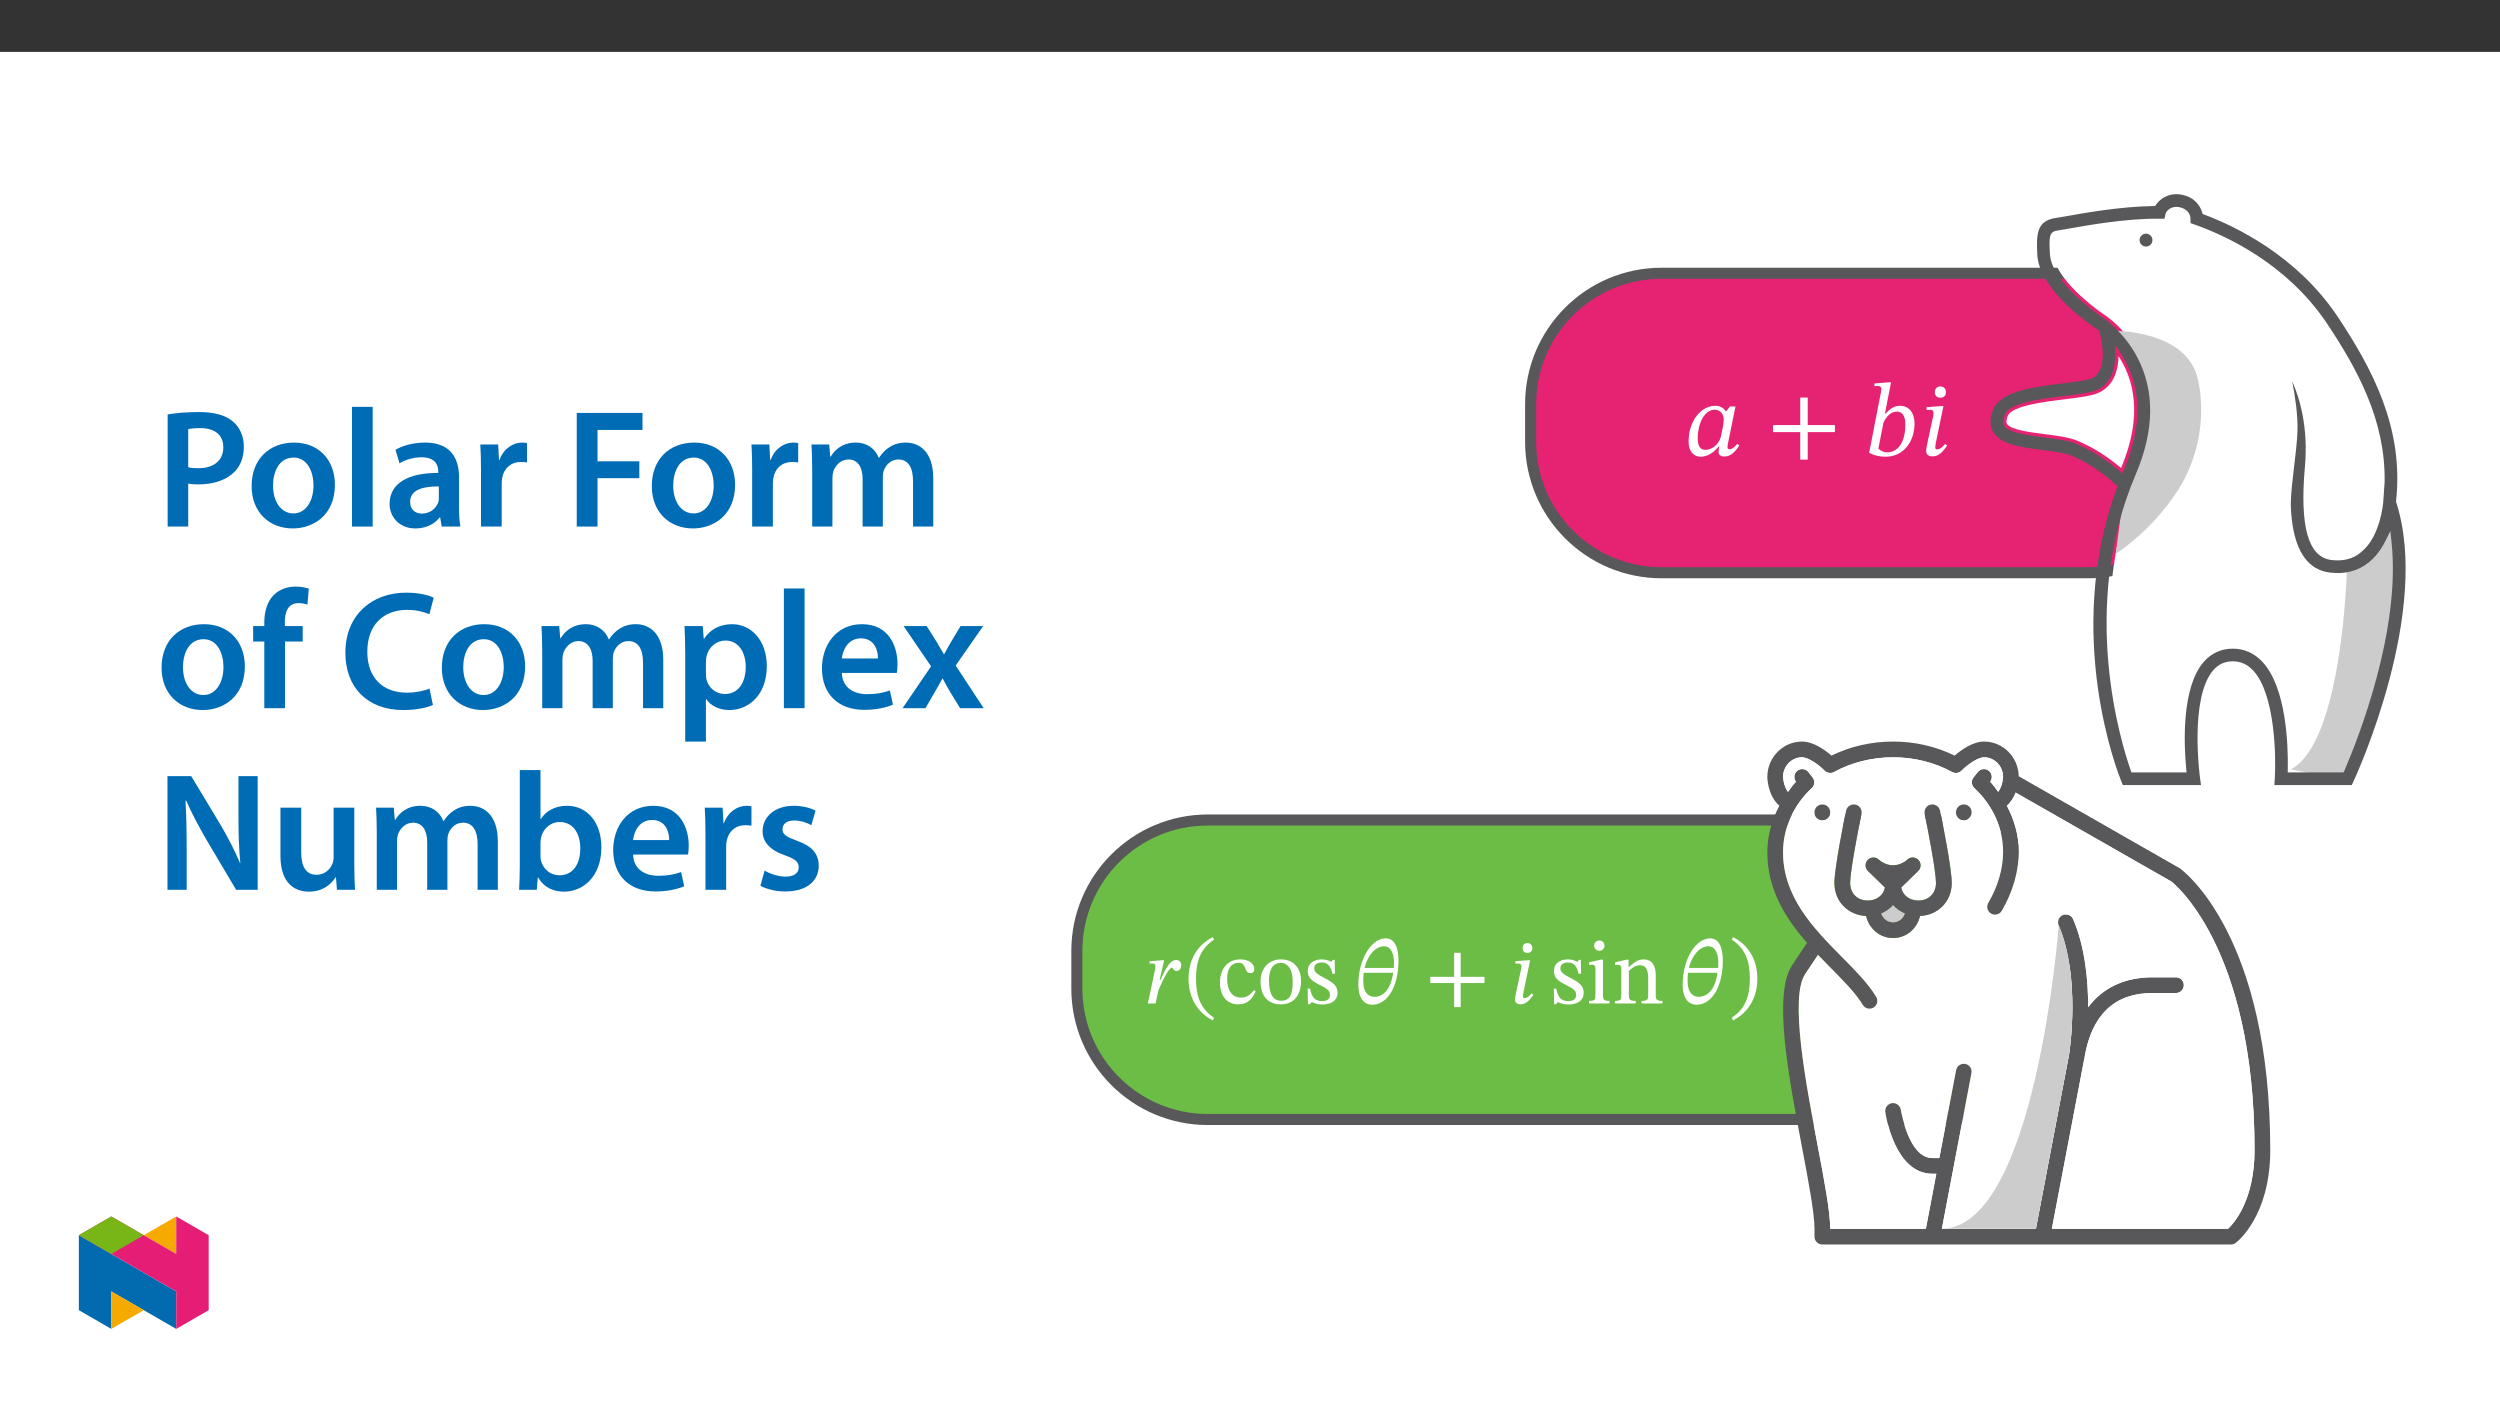 ﻿<?xml version="1.0" encoding="utf-8"?>
<svg xmlns="http://www.w3.org/2000/svg" xmlns:xlink="http://www.w3.org/1999/xlink" viewBox="0 0 960 540" version="1.1">
  <rect x="0" y="0" width="960" height="540" fill="#333333" stroke="none"/>
  <defs>
    <g>
      <symbol overflow="visible" id="glyph0-0">
        <path style="stroke:none;" d="M 12.75 -6.781 L 12.75 -7.406 C 12.75 -11.75 19.172 -14.859 19.172 -20.719 C 19.172 -24.859 15.703 -26.656 11.797 -26.656 C 7.766 -26.656 5.016 -24.391 5.016 -21.156 C 5.016 -19.281 5.781 -18.375 7.047 -18.375 C 8.016 -18.375 8.844 -18.891 8.844 -20.125 C 8.844 -21.641 8.016 -21.672 8.016 -22.984 C 8.016 -24.219 9.078 -25.141 11.438 -25.141 C 13.984 -25.141 15.578 -23.75 15.578 -20.594 C 15.578 -14.469 11.156 -12.984 11.156 -7.812 L 11.156 -6.781 Z M 14.266 -1.906 C 14.266 -3.141 13.422 -4.266 12.031 -4.266 C 10.562 -4.266 9.688 -3.188 9.688 -1.906 C 9.688 -0.594 10.438 0.312 12 0.312 C 13.422 0.312 14.266 -0.641 14.266 -1.906 Z M 23.703 6.734 L 23.703 -31.281 L 0.406 -31.281 L 0.406 6.734 Z M 21.641 4.625 L 2.438 4.625 L 2.438 -29.25 L 21.641 -29.25 Z M 21.641 4.625 " />
      </symbol>
      <symbol overflow="visible" id="glyph0-1">
        <path style="stroke:none;" d="M 20 -18.812 L 17.891 -18.812 L 16.453 -16.969 L 16.297 -16.969 C 15.625 -17.969 14.344 -19.078 12.312 -19.078 C 6.609 -19.078 2.031 -13.109 2 -5.453 C 1.953 -1.438 4.031 0.484 6.656 0.484 C 8.969 0.484 11.438 -0.844 13.5 -3.391 L 13.781 -3.391 C 13.672 -2.672 13.5 -2.156 13.5 -1.391 C 13.5 -0.234 14.344 0.406 15.703 0.406 C 18.203 0.406 19.844 -1.391 21.469 -3.859 L 20.672 -4.469 C 20.156 -3.781 19 -2.391 17.734 -2.391 C 17.094 -2.391 16.938 -2.703 16.938 -3.234 C 16.938 -3.828 17.141 -4.703 17.141 -4.703 Z M 15.5 -13.828 C 15.5 -12.438 14.781 -8.766 14.391 -7.172 C 13.625 -4.297 11.031 -2.156 8.531 -2.156 C 6.688 -2.156 5.5 -3.188 5.5 -6.688 C 5.5 -12.109 8.047 -17.578 12.031 -17.578 C 14.266 -17.578 15.5 -15.734 15.5 -13.828 Z M 15.5 -13.828 " />
      </symbol>
      <symbol overflow="visible" id="glyph0-2">
        <path style="stroke:none;" d="M 26.219 -8.969 L 26.219 -11.672 L 15.781 -11.672 L 15.781 -22.234 L 12.906 -22.234 L 12.906 -11.672 L 2.469 -11.672 L 2.469 -8.969 L 12.906 -8.969 L 12.906 1.594 L 15.781 1.594 L 15.781 -8.969 Z M 26.219 -8.969 " />
      </symbol>
      <symbol overflow="visible" id="glyph0-3">
        <path style="stroke:none;" d="M 7.891 -16.016 L 10.234 -28.094 L 9.359 -28.094 L 3.859 -27.656 L 3.859 -26.609 C 3.859 -26.609 4.625 -26.703 5.062 -26.703 C 5.859 -26.703 6.5 -26.422 6.5 -25.547 C 6.5 -25.062 6.375 -24.312 6.328 -24.141 L 1.828 -1 C 3.781 0 5.812 0.484 8.125 0.484 C 15.219 0.484 19.25 -5.578 19.25 -12.109 C 19.25 -16.891 16.781 -19.078 13.625 -19.078 C 11.516 -19.078 9.797 -17.938 8.094 -16.016 Z M 7.328 -12.594 C 8.172 -14.469 9.922 -16.859 12.469 -16.859 C 14.266 -16.859 15.734 -15.547 15.734 -11.953 C 15.734 -5.891 13.469 -1.203 8.719 -1.203 C 7.047 -1.203 5.891 -2.156 5.375 -2.625 Z M 7.328 -12.594 " />
      </symbol>
      <symbol overflow="visible" id="glyph0-4">
        <path style="stroke:none;" d="M 9.688 -24.312 C 9.688 -25.578 8.844 -26.5 7.531 -26.5 C 6.25 -26.5 5.422 -25.656 5.422 -24.312 C 5.422 -22.906 6.25 -22.188 7.531 -22.188 C 8.844 -22.188 9.688 -22.953 9.688 -24.312 Z M 8.719 -18.969 L 7.844 -18.969 L 2.266 -18.531 L 2.266 -17.453 C 2.266 -17.453 2.953 -17.531 3.625 -17.531 C 4.703 -17.531 4.906 -16.891 4.906 -16.375 C 4.906 -15.703 4.781 -15.141 4.781 -15.141 L 2.75 -5.656 C 2.234 -3.312 2.078 -2.438 2.078 -1.75 C 2.078 -0.359 2.984 0.359 4.578 0.359 C 7.219 0.359 8.766 -1.875 10.156 -3.828 L 9.359 -4.422 C 8.719 -3.703 7.656 -2.344 6.297 -2.344 C 5.812 -2.344 5.578 -2.594 5.578 -3.109 C 5.578 -3.672 5.781 -4.781 5.781 -4.781 Z M 8.719 -18.969 " />
      </symbol>
      <symbol overflow="visible" id="glyph1-0">
        <path style="stroke:none;" d="M 11.156 -5.922 L 11.156 -6.484 C 11.156 -10.281 16.781 -13.016 16.781 -18.141 C 16.781 -21.766 13.734 -23.328 10.328 -23.328 C 6.797 -23.328 4.391 -21.344 4.391 -18.516 C 4.391 -16.875 5.062 -16.078 6.172 -16.078 C 7.016 -16.078 7.75 -16.531 7.75 -17.609 C 7.75 -18.938 7.016 -18.969 7.016 -20.125 C 7.016 -21.203 7.953 -22 10.016 -22 C 12.234 -22 13.641 -20.781 13.641 -18.031 C 13.641 -12.656 9.766 -11.375 9.766 -6.828 L 9.766 -5.922 Z M 12.484 -1.672 C 12.484 -2.75 11.75 -3.734 10.531 -3.734 C 9.234 -3.734 8.469 -2.797 8.469 -1.672 C 8.469 -0.516 9.141 0.281 10.5 0.281 C 11.75 0.281 12.484 -0.562 12.484 -1.672 Z M 20.75 5.891 L 20.75 -27.375 L 0.344 -27.375 L 0.344 5.891 Z M 18.938 4.047 L 2.125 4.047 L 2.125 -25.594 L 18.938 -25.594 Z M 18.938 4.047 " />
      </symbol>
      <symbol overflow="visible" id="glyph1-1">
        <path style="stroke:none;" d="M 5.609 -9.031 L 7.391 -16.594 L 6.625 -16.594 L 1.781 -16.219 L 1.781 -15.281 C 1.781 -15.281 2.469 -15.344 2.859 -15.344 C 3.844 -15.344 4.016 -14.969 4.016 -14.297 C 4.016 -13.672 3.844 -12.766 3.703 -12.141 L 1.109 0 L 4.078 0 L 5.125 -4.875 C 5.688 -6.281 8.828 -13.781 10.5 -13.781 C 10.609 -13.781 10.953 -12.484 12.062 -12.484 C 12.969 -12.484 13.922 -13.141 13.922 -14.688 C 13.922 -16.047 13.078 -16.703 11.969 -16.703 C 9.172 -16.703 7.078 -11.375 5.969 -9.031 Z M 5.609 -9.031 " />
      </symbol>
      <symbol overflow="visible" id="glyph1-2">
        <path style="stroke:none;" d="M 1.5 -9.562 C 1.5 -1.891 5.156 3.594 10.781 6.484 L 11.328 5.516 C 6.25 2.156 4.359 -2.547 4.359 -9.562 C 4.359 -16.5 6.25 -21.172 11.328 -24.547 L 10.781 -25.453 C 5.156 -22.594 1.5 -17.156 1.5 -9.562 Z M 1.5 -9.562 " />
      </symbol>
      <symbol overflow="visible" id="glyph1-3">
        <path style="stroke:none;" d="M 16.641 -16.531 C 16.641 -21.594 15.094 -25 11.781 -25 C 6.109 -25 1.219 -16.812 1.219 -7.25 C 1.219 -1.844 3.516 0.484 6.625 0.484 C 12.062 0.484 16.641 -5.922 16.641 -16.531 Z M 7.328 -2.547 C 5.469 -2.547 3.109 -3.797 3.109 -8.719 C 3.109 -9.625 3.172 -10.922 3.281 -11.781 L 14.609 -11.781 C 13.672 -5.203 10.672 -2.547 7.328 -2.547 Z M 11.094 -21.969 C 13.812 -21.969 14.922 -18.969 14.922 -15.688 C 14.922 -15.062 14.891 -14.297 14.859 -13.641 L 3.625 -13.641 C 4.844 -18.875 8.125 -21.969 11.094 -21.969 Z M 11.094 -21.969 " />
      </symbol>
      <symbol overflow="visible" id="glyph1-4">
        <path style="stroke:none;" d="M 22.953 -7.844 L 22.953 -10.219 L 13.812 -10.219 L 13.812 -19.453 L 11.297 -19.453 L 11.297 -10.219 L 2.156 -10.219 L 2.156 -7.844 L 11.297 -7.844 L 11.297 1.391 L 13.812 1.391 L 13.812 -7.844 Z M 22.953 -7.844 " />
      </symbol>
      <symbol overflow="visible" id="glyph1-5">
        <path style="stroke:none;" d="M 8.469 -21.281 C 8.469 -22.391 7.75 -23.188 6.594 -23.188 C 5.469 -23.188 4.75 -22.453 4.75 -21.281 C 4.75 -20.047 5.469 -19.422 6.594 -19.422 C 7.75 -19.422 8.469 -20.094 8.469 -21.281 Z M 7.641 -16.594 L 6.875 -16.594 L 1.984 -16.219 L 1.984 -15.281 C 1.984 -15.281 2.578 -15.344 3.172 -15.344 C 4.109 -15.344 4.297 -14.781 4.297 -14.328 C 4.297 -13.734 4.188 -13.25 4.188 -13.25 L 2.406 -4.953 C 1.953 -2.891 1.812 -2.125 1.812 -1.531 C 1.812 -0.312 2.609 0.312 4.016 0.312 C 6.312 0.312 7.672 -1.641 8.891 -3.344 L 8.203 -3.875 C 7.641 -3.25 6.703 -2.062 5.516 -2.062 C 5.094 -2.062 4.875 -2.266 4.875 -2.719 C 4.875 -3.203 5.062 -4.188 5.062 -4.188 Z M 7.641 -16.594 " />
      </symbol>
      <symbol overflow="visible" id="glyph1-6">
        <path style="stroke:none;" d="M 10.922 -9.562 C 10.922 -17.156 7.25 -22.594 1.641 -25.453 L 1.078 -24.547 C 6.172 -21.172 8.062 -16.5 8.062 -9.562 C 8.062 -2.547 6.172 2.156 1.078 5.516 L 1.641 6.484 C 7.25 3.594 10.922 -1.891 10.922 -9.562 Z M 10.922 -9.562 " />
      </symbol>
      <symbol overflow="visible" id="glyph2-0">
        <path style="stroke:none;" d="M 11.156 -5.922 L 11.156 -6.484 C 11.156 -10.281 16.781 -13.016 16.781 -18.141 C 16.781 -21.766 13.734 -23.328 10.328 -23.328 C 6.797 -23.328 4.391 -21.344 4.391 -18.516 C 4.391 -16.875 5.062 -16.078 6.172 -16.078 C 7.016 -16.078 7.75 -16.531 7.75 -17.609 C 7.75 -18.938 7.016 -18.969 7.016 -20.125 C 7.016 -21.203 7.953 -22 10.016 -22 C 12.234 -22 13.641 -20.781 13.641 -18.031 C 13.641 -12.656 9.766 -11.375 9.766 -6.828 L 9.766 -5.922 Z M 12.484 -1.672 C 12.484 -2.75 11.75 -3.734 10.531 -3.734 C 9.234 -3.734 8.469 -2.797 8.469 -1.672 C 8.469 -0.516 9.141 0.281 10.5 0.281 C 11.75 0.281 12.484 -0.562 12.484 -1.672 Z M 20.75 5.891 L 20.75 -27.375 L 0.344 -27.375 L 0.344 5.891 Z M 18.938 4.047 L 2.125 4.047 L 2.125 -25.594 L 18.938 -25.594 Z M 18.938 4.047 " />
      </symbol>
      <symbol overflow="visible" id="glyph2-1">
        <path style="stroke:none;" d="M 14.234 -5.156 C 12.656 -3.141 11.469 -2.266 9.203 -2.266 C 5.609 -2.266 3.906 -5.266 3.906 -9.516 C 3.906 -13.531 5.609 -15.625 8.438 -15.625 C 11.438 -15.625 10.281 -11.641 12.875 -11.641 C 13.844 -11.641 14.328 -12.203 14.328 -13.219 C 14.328 -15.234 12.312 -16.922 9.031 -16.922 C 4.016 -16.922 1.156 -13.359 1.156 -7.875 C 1.156 -3.031 3.766 0.344 8.125 0.344 C 11.859 0.344 13.562 -1.844 14.891 -4.672 Z M 14.234 -5.156 " />
      </symbol>
      <symbol overflow="visible" id="glyph2-2">
        <path style="stroke:none;" d="M 9 -16.922 C 4.297 -16.922 1.188 -13.5 1.188 -8.438 C 1.188 -2.797 4.109 0.344 9 0.344 C 13.531 0.344 16.734 -2.719 16.734 -8.578 C 16.734 -13.734 13.781 -16.922 9 -16.922 Z M 8.859 -15.594 C 11.969 -15.594 13.531 -12.688 13.531 -8.406 C 13.531 -2.719 12 -1.047 9.141 -1.047 C 6.141 -1.016 4.422 -3.344 4.422 -8.891 C 4.422 -13.359 6.203 -15.594 8.859 -15.594 Z M 8.859 -15.594 " />
      </symbol>
      <symbol overflow="visible" id="glyph2-3">
        <path style="stroke:none;" d="M 1.359 -5.719 L 1.469 0.281 L 2.203 0.281 L 2.922 -0.516 L 3 -0.516 C 3.906 -0.141 4.953 0.391 6.969 0.391 C 10.109 0.391 12.828 -0.875 12.828 -4.156 C 12.828 -6.734 11.125 -8.016 7.953 -9.688 C 5.016 -11.188 3.875 -12.062 3.875 -13.422 C 3.875 -15 5.094 -15.734 6.703 -15.734 C 8.828 -15.734 10.109 -14.719 10.875 -11.406 L 11.828 -11.406 L 11.719 -16.734 L 11.016 -16.734 L 10.422 -16 L 10.391 -16 C 9.516 -16.422 8.469 -16.922 6.734 -16.922 C 3.734 -16.922 1.391 -15.375 1.391 -12.516 C 1.391 -9.938 2.828 -8.719 6 -7.109 C 9.234 -5.516 9.906 -4.844 9.906 -3.203 C 9.906 -1.562 8.656 -0.906 6.906 -0.906 C 4.328 -0.906 3 -2.125 2.266 -5.719 Z M 1.359 -5.719 " />
      </symbol>
      <symbol overflow="visible" id="glyph2-4">
        <path style="stroke:none;" d="M 5.062 -24.172 C 3.844 -24.172 3.062 -23.266 3.062 -22.219 C 3.062 -21.141 3.875 -20.234 5.062 -20.234 C 6.281 -20.234 7.047 -21.141 7.047 -22.219 C 7.047 -23.266 6.281 -24.172 5.062 -24.172 Z M 8.969 -0.969 C 6.625 -0.969 6.453 -1.5 6.453 -3.516 L 6.453 -16.812 L 5.547 -16.812 L 1.156 -15.828 L 1.156 -14.828 C 1.156 -14.828 1.531 -14.891 2.016 -14.891 C 3.031 -14.891 3.562 -14.75 3.562 -13.25 L 3.562 -3.516 C 3.562 -1.531 3.453 -0.969 1.109 -0.969 L 1.109 0 L 8.969 0 Z M 8.969 -0.969 " />
      </symbol>
      <symbol overflow="visible" id="glyph2-5">
        <path style="stroke:none;" d="M 16.781 -10.703 C 16.781 -14.719 15.281 -16.922 12.109 -16.922 C 9.906 -16.922 8.375 -15.656 6.484 -13.984 L 6.344 -13.984 L 6.375 -16.812 L 5.578 -16.812 L 1.156 -15.797 L 1.156 -14.781 C 1.156 -14.781 1.5 -14.859 2.094 -14.859 C 3.031 -14.859 3.562 -14.578 3.562 -13.328 L 3.562 -3.516 C 3.562 -1.562 3.453 -0.969 1.109 -0.969 L 1.109 0 L 9.109 0 L 9.109 -0.969 C 6.594 -0.969 6.453 -1.562 6.453 -3.516 L 6.453 -12.484 C 7.5 -13.422 8.781 -14.688 10.672 -14.688 C 12.234 -14.688 13.875 -14.016 13.875 -9.828 L 13.875 -3.516 C 13.875 -1.562 13.781 -0.969 11.297 -0.969 L 11.297 0 L 19.359 0 L 19.359 -0.969 C 17.016 -0.969 16.781 -1.562 16.781 -3.516 Z M 16.781 -10.703 " />
      </symbol>
      <symbol overflow="visible" id="glyph3-0">
        <path style="stroke:none;" d="M 0 0 L 32.375 0 L 32.375 -45.328 L 0 -45.328 Z M 16.188 -25.578 L 5.188 -42.094 L 27.188 -42.094 Z M 18.125 -22.656 L 29.141 -39.172 L 29.141 -6.156 Z M 5.188 -3.234 L 16.188 -19.75 L 27.188 -3.234 Z M 3.234 -39.172 L 14.25 -22.656 L 3.234 -6.156 Z M 3.234 -39.172 " />
      </symbol>
      <symbol overflow="visible" id="glyph3-1">
        <path style="stroke:none;" d="M 4.594 0 L 12.5 0 L 12.5 -16.516 C 13.594 -16.25 14.891 -16.188 16.375 -16.188 C 22.016 -16.188 26.938 -17.734 30.172 -20.922 C 32.562 -23.25 33.859 -26.609 33.859 -30.75 C 33.859 -34.828 32.188 -38.266 29.594 -40.406 C 26.812 -42.734 22.594 -43.969 16.766 -43.969 C 11.453 -43.969 7.516 -43.578 4.594 -43.062 Z M 12.5 -37.422 C 13.344 -37.625 14.891 -37.812 17.094 -37.812 C 22.594 -37.812 25.969 -35.281 25.969 -30.438 C 25.969 -25.375 22.344 -22.406 16.375 -22.406 C 14.766 -22.406 13.531 -22.469 12.5 -22.797 Z M 12.5 -37.422 " />
      </symbol>
      <symbol overflow="visible" id="glyph3-2">
        <path style="stroke:none;" d="M 18.578 -32.25 C 9.062 -32.25 2.266 -25.906 2.266 -15.547 C 2.266 -5.375 9.188 0.719 18.062 0.719 C 26.094 0.719 34.25 -4.469 34.25 -16.062 C 34.25 -25.641 27.969 -32.25 18.578 -32.25 Z M 18.391 -26.484 C 23.828 -26.484 26.031 -20.781 26.031 -15.859 C 26.031 -9.453 22.859 -5.047 18.328 -5.047 C 13.531 -5.047 10.484 -9.641 10.484 -15.734 C 10.484 -20.984 12.75 -26.484 18.391 -26.484 Z M 18.391 -26.484 " />
      </symbol>
      <symbol overflow="visible" id="glyph3-3">
        <path style="stroke:none;" d="M 4.281 0 L 12.234 0 L 12.234 -45.969 L 4.281 -45.969 Z M 4.281 0 " />
      </symbol>
      <symbol overflow="visible" id="glyph3-4">
        <path style="stroke:none;" d="M 28.75 -18.906 C 28.75 -25.828 25.828 -32.25 15.734 -32.25 C 10.75 -32.25 6.672 -30.891 4.344 -29.469 L 5.891 -24.281 C 8.031 -25.641 11.266 -26.609 14.375 -26.609 C 19.938 -26.609 20.781 -23.188 20.781 -21.109 L 20.781 -20.594 C 9.125 -20.656 2.078 -16.578 2.078 -8.672 C 2.078 -3.891 5.641 0.719 11.984 0.719 C 16.125 0.719 19.422 -1.031 21.297 -3.5 L 21.5 -3.5 L 22.078 0 L 29.266 0 C 28.875 -1.938 28.75 -4.734 28.75 -7.578 Z M 20.984 -11.078 C 20.984 -10.484 20.984 -9.906 20.781 -9.328 C 20 -7.062 17.734 -4.984 14.5 -4.984 C 11.984 -4.984 9.969 -6.406 9.969 -9.516 C 9.969 -14.312 15.344 -15.469 20.984 -15.406 Z M 20.984 -11.078 " />
      </symbol>
      <symbol overflow="visible" id="glyph3-5">
        <path style="stroke:none;" d="M 4.281 0 L 12.234 0 L 12.234 -16.375 C 12.234 -17.219 12.297 -18.062 12.438 -18.781 C 13.141 -22.406 15.797 -24.797 19.547 -24.797 C 20.531 -24.797 21.234 -24.734 21.953 -24.609 L 21.953 -32.047 C 21.297 -32.188 20.844 -32.25 20.078 -32.25 C 16.641 -32.25 12.953 -29.984 11.391 -25.578 L 11.203 -25.578 L 10.875 -31.531 L 4.016 -31.531 C 4.203 -28.75 4.281 -25.641 4.281 -21.375 Z M 4.281 0 " />
      </symbol>
      <symbol overflow="visible" id="glyph3-6">
        <path style="stroke:none;" d="M 4.594 0 L 12.562 0 L 12.562 -18.578 L 28.625 -18.578 L 28.625 -25.062 L 12.562 -25.062 L 12.562 -37.109 L 29.844 -37.109 L 29.844 -43.641 L 4.594 -43.641 Z M 4.594 0 " />
      </symbol>
      <symbol overflow="visible" id="glyph3-7">
        <path style="stroke:none;" d="M 4.281 0 L 12.047 0 L 12.047 -18.641 C 12.047 -19.547 12.172 -20.469 12.438 -21.297 C 13.203 -23.438 15.219 -25.766 18.188 -25.766 C 21.891 -25.766 23.641 -22.656 23.641 -18.266 L 23.641 0 L 31.406 0 L 31.406 -18.906 C 31.406 -19.812 31.531 -20.844 31.797 -21.562 C 32.641 -23.828 34.641 -25.766 37.359 -25.766 C 41.188 -25.766 43 -22.656 43 -17.422 L 43 0 L 50.766 0 L 50.766 -18.578 C 50.766 -28.688 45.453 -32.25 40.281 -32.25 C 37.625 -32.25 35.609 -31.594 33.797 -30.375 C 32.375 -29.469 31.078 -28.172 29.984 -26.422 L 29.844 -26.422 C 28.484 -29.922 25.25 -32.25 21.109 -32.25 C 15.734 -32.25 12.891 -29.328 11.391 -26.875 L 11.203 -26.875 L 10.812 -31.531 L 4.016 -31.531 C 4.141 -28.812 4.281 -25.766 4.281 -22.141 Z M 4.281 0 " />
      </symbol>
      <symbol overflow="visible" id="glyph3-8">
        <path style="stroke:none;" d="M 13.141 0 L 13.141 -25.578 L 19.938 -25.578 L 19.938 -31.531 L 13.078 -31.531 L 13.078 -33.156 C 13.078 -37.031 14.375 -40.344 18.328 -40.344 C 19.812 -40.344 20.844 -40.078 21.75 -39.75 L 22.281 -45.906 C 21.047 -46.297 19.359 -46.688 17.219 -46.688 C 14.438 -46.688 11.328 -45.844 9 -43.641 C 6.281 -41.047 5.188 -36.969 5.188 -32.891 L 5.188 -31.531 L 0.906 -31.531 L 0.906 -25.578 L 5.188 -25.578 L 5.188 0 Z M 13.141 0 " />
      </symbol>
      <symbol overflow="visible" id="glyph3-9">
        <path style="stroke:none;" d="M 34.578 -7.516 C 32.438 -6.609 29.078 -5.953 25.906 -5.953 C 16.25 -5.953 10.688 -12.047 10.688 -21.688 C 10.688 -32.188 17.094 -37.75 25.969 -37.75 C 29.531 -37.75 32.438 -36.969 34.516 -36.062 L 36.188 -42.406 C 34.578 -43.25 30.891 -44.359 25.641 -44.359 C 12.297 -44.359 2.266 -35.672 2.266 -21.297 C 2.266 -7.969 10.688 0.719 24.547 0.719 C 29.844 0.719 34 -0.328 35.875 -1.234 Z M 34.578 -7.516 " />
      </symbol>
      <symbol overflow="visible" id="glyph3-10">
        <path style="stroke:none;" d="M 4.281 12.828 L 12.234 12.828 L 12.234 -3.5 L 12.375 -3.5 C 13.984 -0.969 17.281 0.719 21.234 0.719 C 28.422 0.719 35.609 -4.797 35.609 -16.188 C 35.609 -26.031 29.594 -32.25 22.344 -32.25 C 17.547 -32.25 13.859 -30.234 11.531 -26.672 L 11.391 -26.672 L 11 -31.531 L 4.016 -31.531 C 4.141 -28.562 4.281 -25.188 4.281 -21.047 Z M 12.234 -18.062 C 12.234 -18.719 12.375 -19.422 12.5 -20.078 C 13.344 -23.562 16.375 -25.969 19.688 -25.969 C 24.797 -25.969 27.516 -21.438 27.516 -15.859 C 27.516 -9.641 24.547 -5.438 19.484 -5.438 C 16.062 -5.438 13.281 -7.766 12.438 -11 C 12.297 -11.719 12.234 -12.438 12.234 -13.203 Z M 12.234 -18.062 " />
      </symbol>
      <symbol overflow="visible" id="glyph3-11">
        <path style="stroke:none;" d="M 31.016 -13.531 C 31.141 -14.25 31.281 -15.406 31.281 -16.906 C 31.281 -23.828 27.906 -32.25 17.672 -32.25 C 7.578 -32.25 2.266 -24.016 2.266 -15.281 C 2.266 -5.641 8.281 0.641 18.516 0.641 C 23.047 0.641 26.812 -0.188 29.531 -1.359 L 28.359 -6.797 C 25.906 -5.953 23.312 -5.375 19.625 -5.375 C 14.5 -5.375 10.094 -7.828 9.906 -13.531 Z M 9.906 -19.094 C 10.234 -22.344 12.297 -26.812 17.219 -26.812 C 22.531 -26.812 23.828 -22.016 23.766 -19.094 Z M 9.906 -19.094 " />
      </symbol>
      <symbol overflow="visible" id="glyph3-12">
        <path style="stroke:none;" d="M 0.719 -31.531 L 11.266 -16.062 L 0.328 0 L 9.125 0 L 12.75 -6.281 C 13.734 -8.031 14.703 -9.578 15.609 -11.391 L 15.734 -11.391 C 16.641 -9.641 17.547 -7.969 18.578 -6.281 L 22.406 0 L 31.469 0 L 20.719 -16.375 L 31.281 -31.531 L 22.594 -31.531 L 19.094 -25.703 C 18.125 -24.094 17.219 -22.469 16.312 -20.719 L 16.188 -20.719 C 15.281 -22.344 14.375 -23.891 13.344 -25.578 L 9.578 -31.531 Z M 0.719 -31.531 " />
      </symbol>
      <symbol overflow="visible" id="glyph3-13">
        <path style="stroke:none;" d="M 11.906 0 L 11.906 -15.609 C 11.906 -22.797 11.781 -28.562 11.453 -34.188 L 11.719 -34.25 C 13.859 -29.328 16.703 -24.016 19.484 -19.234 L 30.891 0 L 39.172 0 L 39.172 -43.641 L 31.797 -43.641 L 31.797 -28.422 C 31.797 -21.75 31.922 -16.125 32.5 -10.297 L 32.375 -10.297 C 30.375 -15.016 27.781 -20.078 24.922 -24.922 L 13.656 -43.641 L 4.531 -43.641 L 4.531 0 Z M 11.906 0 " />
      </symbol>
      <symbol overflow="visible" id="glyph3-14">
        <path style="stroke:none;" d="M 32.5 -31.531 L 24.547 -31.531 L 24.547 -12.5 C 24.547 -11.594 24.406 -10.688 24.094 -10.031 C 23.312 -7.969 21.234 -5.766 18 -5.766 C 13.797 -5.766 12.109 -9.125 12.109 -14.375 L 12.109 -31.531 L 4.141 -31.531 L 4.141 -13.016 C 4.141 -2.719 9.391 0.719 15.094 0.719 C 20.781 0.719 23.891 -2.531 25.25 -4.734 L 25.453 -4.734 L 25.828 0 L 32.766 0 C 32.641 -2.594 32.5 -5.703 32.5 -9.453 Z M 32.5 -31.531 " />
      </symbol>
      <symbol overflow="visible" id="glyph3-15">
        <path style="stroke:none;" d="M 4.281 -8.875 C 4.281 -5.641 4.141 -2.141 4.016 0 L 10.812 0 L 11.203 -4.734 L 11.328 -4.734 C 13.594 -0.844 17.219 0.719 21.297 0.719 C 28.422 0.719 35.609 -4.922 35.609 -16.25 C 35.672 -25.828 30.172 -32.25 22.469 -32.25 C 17.734 -32.25 14.312 -30.234 12.375 -27.188 L 12.234 -27.188 L 12.234 -45.969 L 4.281 -45.969 Z M 12.234 -18.125 C 12.234 -18.906 12.375 -19.625 12.5 -20.203 C 13.344 -23.703 16.312 -26.031 19.547 -26.031 C 24.859 -26.031 27.516 -21.5 27.516 -15.922 C 27.516 -9.516 24.469 -5.562 19.484 -5.562 C 16.062 -5.562 13.281 -7.906 12.438 -11.141 C 12.297 -11.719 12.234 -12.375 12.234 -13.016 Z M 12.234 -18.125 " />
      </symbol>
      <symbol overflow="visible" id="glyph3-16">
        <path style="stroke:none;" d="M 2.328 -1.547 C 4.656 -0.266 8.094 0.641 11.906 0.641 C 20.266 0.641 24.734 -3.5 24.734 -9.266 C 24.672 -13.922 22.078 -16.828 16.312 -18.844 C 12.297 -20.328 10.812 -21.234 10.812 -23.25 C 10.812 -25.188 12.375 -26.609 15.219 -26.609 C 18 -26.609 20.594 -25.578 21.891 -24.797 L 23.5 -30.375 C 21.625 -31.406 18.578 -32.25 15.094 -32.25 C 7.766 -32.25 3.172 -27.969 3.172 -22.406 C 3.172 -18.641 5.703 -15.281 11.844 -13.203 C 15.734 -11.781 17.031 -10.75 17.031 -8.609 C 17.031 -6.547 15.469 -5.047 11.984 -5.047 C 9.125 -5.047 5.703 -6.281 3.953 -7.375 Z M 2.328 -1.547 " />
      </symbol>
    </g>
    <clipPath id="clip1">
      <path d="M 527 74.555 L 913 74.555 L 913 281 L 527 281 Z M 527 74.555 " />
    </clipPath>
    <clipPath id="clip2">
      <path d="M 411.387 254 L 853 254 L 853 477.887 L 411.387 477.887 Z M 411.387 254 " />
    </clipPath>
    <clipPath id="clip3">
      <path d="M 678 284 L 872 284 L 872 477.887 L 678 477.887 Z M 678 284 " />
    </clipPath>
    <clipPath id="clip4">
      <path d="M 764 74.555 L 923.754 74.555 L 923.754 302 L 764 302 Z M 764 74.555 " />
    </clipPath>
    <clipPath id="clip5">
      <path d="M 30.277 474 L 68 474 L 68 510.301 L 30.277 510.301 Z M 30.277 474 " />
    </clipPath>
    <clipPath id="clip6">
      <path d="M 42 495 L 56 495 L 56 510.301 L 42 510.301 Z M 42 495 " />
    </clipPath>
    <clipPath id="clip7">
      <path d="M 55 467.125 L 68 467.125 L 68 482 L 55 482 Z M 55 467.125 " />
    </clipPath>
    <clipPath id="clip8">
      <path d="M 30.277 467.125 L 80.133 467.125 L 80.133 510.301 L 30.277 510.301 Z M 30.277 467.125 " />
    </clipPath>
    <clipPath id="clip9">
      <path d="M 30.277 467.125 L 56 467.125 L 56 482 L 30.277 482 Z M 30.277 467.125 " />
    </clipPath>
  </defs>
  <g id="surface1">
    <path style=" stroke:none;fill-rule:nonzero;fill:rgb(100%,100%,100%);fill-opacity:1;" d="M 0 559.926 L 960 559.926 L 960 19.926 L 0 19.926 Z M 0 559.926 " />
    <path style=" stroke:none;fill-rule:nonzero;fill:rgb(90.199%,13.3%,44.699%);fill-opacity:1;" d="M 801.82 219.934 L 638.043 219.934 C 610.273 219.934 587.762 197.422 587.762 169.652 L 587.762 155.215 C 587.762 127.445 610.273 104.934 638.043 104.934 L 801.82 104.934 C 829.59 104.934 852.102 127.445 852.102 155.215 L 852.102 169.652 C 852.102 197.422 829.59 219.934 801.82 219.934 " />
    <g clip-path="url(#clip1)" clip-rule="nonzero">
      <path style="fill:none;stroke-width:5;stroke-linecap:butt;stroke-linejoin:miter;stroke:rgb(34.499%,34.499%,35.3%);stroke-opacity:1;stroke-miterlimit:10;" d="M -0.001 -0 L -192.681 -0 C -225.351 -0 -251.835 26.484 -251.835 59.154 L -251.835 76.14 C -251.835 108.81 -225.351 135.294 -192.681 135.294 L -0.001 135.294 C 32.669 135.294 59.153 108.81 59.153 76.14 L 59.153 59.154 C 59.153 26.484 32.669 -0 -0.001 -0 Z M -0.001 -0 " transform="matrix(0.85,0,0,-0.85,801.822,219.934)" />
    </g>
    <path style=" stroke:none;fill-rule:nonzero;fill:rgb(42.4%,74.1%,27.1%);fill-opacity:1;" d="M 742.32 429.883 L 463.793 429.883 C 436.023 429.883 413.512 407.371 413.512 379.602 L 413.512 365.164 C 413.512 337.395 436.023 314.883 463.793 314.883 L 742.32 314.883 C 770.09 314.883 792.602 337.395 792.602 365.164 L 792.602 379.602 C 792.602 407.371 770.09 429.883 742.32 429.883 " />
    <g clip-path="url(#clip2)" clip-rule="nonzero">
      <path style="fill:none;stroke-width:5;stroke-linecap:butt;stroke-linejoin:miter;stroke:rgb(34.499%,34.499%,35.3%);stroke-opacity:1;stroke-miterlimit:10;" d="M -0.001 0.001 L -327.681 0.001 C -360.351 0.001 -386.835 26.486 -386.835 59.156 L -386.835 76.141 C -386.835 108.811 -360.351 135.295 -327.681 135.295 L -0.001 135.295 C 32.669 135.295 59.153 108.811 59.153 76.141 L 59.153 59.156 C 59.153 26.486 32.669 0.001 -0.001 0.001 Z M -0.001 0.001 " transform="matrix(0.85,0,0,-0.85,742.322,429.884)" />
    </g>
    <path style="fill:none;stroke-width:0.47;stroke-linecap:round;stroke-linejoin:round;stroke:rgb(0%,0%,0%);stroke-opacity:1;stroke-miterlimit:4;" d="M -0.002 0.001 C -0.002 0.001 -0.016 0.023 -0.016 0.037 C -0.016 0.051 0.012 0.056 0.012 0.074 " transform="matrix(0.85,0,0,-0.85,800.463,406.032)" />
    <g clip-path="url(#clip3)" clip-rule="nonzero">
      <path style=" stroke:none;fill-rule:nonzero;fill:rgb(34.499%,34.499%,35.3%);fill-opacity:1;" d="M 855.582 471.848 C 857.969 469.578 865.746 460.766 865.746 441.676 C 865.746 363.035 834.098 338.727 833.785 338.496 L 774.012 304.355 C 773.332 306.109 772.301 307.922 770.641 309.395 C 773.531 314.887 775.223 320.82 775.223 327.004 C 775.223 334.551 772.973 342.418 768.707 349.75 C 768.148 350.715 767.125 351.25 766.09 351.25 C 765.586 351.25 765.059 351.121 764.578 350.844 C 763.141 350.012 762.645 348.168 763.484 346.711 C 767.223 340.309 769.18 333.496 769.18 327.004 C 769.18 317.953 765.266 309.297 758.141 302.605 C 757 301.535 756.855 299.777 757.828 298.547 L 759.461 296.473 C 760.496 295.172 762.398 294.945 763.699 295.961 C 764.992 296.984 765.227 298.859 764.227 300.176 C 765.391 301.398 766.32 302.75 767.309 304.074 C 769.051 301.793 769.18 298.398 769.18 298.348 C 769.18 294.188 765.914 290.801 761.879 290.801 C 759.852 290.801 756.191 292.965 753.207 295.953 C 752.262 296.887 750.801 297.094 749.637 296.465 C 742.848 292.758 735.004 290.801 726.938 290.801 C 718.875 290.801 711.031 292.758 704.242 296.465 C 703.086 297.094 701.605 296.887 700.664 295.953 C 697.688 292.965 694.027 290.801 691.992 290.801 C 687.969 290.801 684.691 294.188 684.691 298.348 C 684.691 298.379 684.828 301.793 686.578 304.074 C 687.559 302.75 688.504 301.398 689.652 300.176 C 688.652 298.859 688.879 296.984 690.18 295.961 C 691.488 294.945 693.391 295.156 694.426 296.473 L 696.047 298.547 C 697.016 299.777 696.879 301.535 695.746 302.605 C 688.68 309.227 684.773 317.898 684.691 327.027 C 684.566 344.5 696.68 356.742 707.367 367.539 C 712.523 372.766 717.426 377.699 720.469 382.793 C 721.34 384.215 720.863 386.078 719.434 386.922 C 718.953 387.227 718.418 387.355 717.883 387.355 C 716.871 387.355 715.871 386.836 715.305 385.895 C 712.629 381.414 707.98 376.742 703.086 371.781 C 701.465 370.16 699.777 368.426 698.102 366.672 L 693.238 373.945 C 687.145 382.875 693.375 415.664 697.926 439.602 C 700.547 453.344 702.797 465.211 702.797 471.848 L 739.535 471.848 L 743.551 450.723 L 742.023 450.723 C 727.508 450.723 724.09 427.98 723.945 427.023 C 723.711 425.359 724.863 423.828 726.508 423.602 C 728.113 423.363 729.695 424.508 729.926 426.152 C 729.957 426.352 732.871 444.688 742.023 444.688 L 744.699 444.688 L 751.137 410.93 C 751.449 409.293 752.996 408.223 754.66 408.535 C 756.305 408.836 757.375 410.426 757.055 412.055 L 745.676 471.848 L 781.781 471.848 L 794.527 404.895 C 794.711 403.766 799.023 375.113 790.551 355.355 C 789.887 353.828 790.613 352.047 792.137 351.395 C 793.648 350.73 795.438 351.434 796.098 352.98 C 800.699 363.707 801.867 376.461 801.848 386.781 C 807.496 379.289 815.859 375.289 826.52 375.289 L 835.566 375.289 C 837.234 375.289 838.586 376.637 838.586 378.305 C 838.586 379.977 837.234 381.324 835.566 381.324 L 826.52 381.324 C 812.031 381.324 803.262 389.621 800.469 405.973 C 800.469 405.988 800.453 405.988 800.453 406.004 C 800.453 406.012 800.461 406.035 800.461 406.035 L 787.914 471.848 Z M 871.777 441.676 C 871.777 467.031 859.047 476.863 858.504 477.277 C 857.984 477.68 857.355 477.887 856.691 477.887 L 699.777 477.887 C 698.109 477.887 696.762 476.535 696.762 474.867 L 696.762 471.848 C 696.762 465.777 694.445 453.617 692.008 440.727 C 686.723 412.992 680.738 381.543 688.238 370.566 L 693.895 362.062 C 685.754 352.742 678.543 341.531 678.656 326.988 C 678.703 320.797 680.398 314.863 683.262 309.395 C 678.75 305.426 678.656 298.684 678.656 298.348 C 678.656 290.855 684.637 284.758 691.992 284.758 C 696.344 284.758 700.777 287.969 703.285 290.156 C 710.488 286.617 718.629 284.758 726.941 284.758 C 735.254 284.758 743.383 286.617 750.586 290.156 C 753.094 287.969 757.543 284.758 761.879 284.758 C 769.148 284.758 775.051 290.723 775.191 298.078 L 837.07 333.441 C 838.754 334.645 871.777 359.609 871.777 441.676 " />
    </g>
    <path style=" stroke:none;fill-rule:nonzero;fill:rgb(100%,100%,100%);fill-opacity:1;" d="M 702.797 311.926 C 702.797 310.266 701.426 308.906 699.777 308.906 C 698.133 308.906 696.758 310.266 696.758 311.926 C 696.758 313.578 698.133 314.945 699.777 314.945 C 701.426 314.945 702.797 313.578 702.797 311.926 M 749.461 339.078 C 749.461 333.105 745.445 313.523 744.98 311.309 C 744.645 309.68 743.023 308.652 741.41 308.961 C 739.781 309.297 738.734 310.902 739.078 312.531 C 740.285 318.371 743.422 334.535 743.422 339.078 C 743.422 343.039 740.645 345.809 736.676 345.809 C 733.219 345.809 730.605 343.773 730.07 340.812 L 736.539 334.496 C 736.578 334.461 736.594 334.438 736.617 334.422 C 737.793 333.25 737.801 331.34 736.637 330.184 C 735.469 328.992 733.555 328.969 732.379 330.125 L 732.34 330.156 C 732.172 330.316 729.977 332.289 726.941 332.289 C 723.887 332.289 721.676 330.293 721.531 330.156 L 721.492 330.125 C 720.32 328.969 718.418 328.992 717.246 330.184 C 716.086 331.34 716.094 333.25 717.262 334.422 C 717.285 334.438 717.309 334.461 717.34 334.496 L 723.816 340.812 C 723.281 343.773 720.656 345.809 717.203 345.809 C 713.227 345.809 710.457 343.039 710.457 339.078 C 710.457 334.535 713.594 318.371 714.809 312.531 C 715.152 310.902 714.09 309.297 712.461 308.961 C 710.863 308.652 709.227 309.68 708.898 311.309 C 708.445 313.523 704.418 333.105 704.418 339.078 C 704.418 346.137 709.625 351.402 716.582 351.734 C 717.676 356.535 721.805 360.203 726.941 360.203 C 732.082 360.203 736.195 356.535 737.289 351.734 C 744.254 351.402 749.461 346.137 749.461 339.078 M 757.113 311.926 C 757.113 310.266 755.738 308.906 754.102 308.906 C 752.457 308.906 751.082 310.266 751.082 311.926 C 751.082 313.578 752.457 314.945 754.102 314.945 C 755.738 314.945 757.113 313.578 757.113 311.926 M 865.746 441.676 C 865.746 460.766 857.969 469.582 855.582 471.848 L 787.914 471.848 L 800.461 406.035 C 800.461 406.035 800.453 406.012 800.453 406.004 C 800.453 405.988 800.469 405.988 800.469 405.969 C 803.262 389.621 812.031 381.324 826.52 381.324 L 835.566 381.324 C 837.238 381.324 838.586 379.977 838.586 378.305 C 838.586 376.637 837.238 375.289 835.566 375.289 L 826.52 375.289 C 815.859 375.289 807.496 379.289 801.852 386.777 C 801.867 376.461 800.699 363.707 796.102 352.98 C 795.438 351.434 793.648 350.73 792.137 351.395 C 790.613 352.047 789.887 353.828 790.551 355.355 C 799.023 375.113 794.711 403.766 794.527 404.891 L 781.781 471.848 L 745.676 471.848 L 757.055 412.055 C 757.375 410.426 756.305 408.836 754.66 408.535 C 753 408.223 751.449 409.293 751.137 410.93 L 744.703 444.688 L 742.027 444.688 C 732.875 444.688 729.961 426.352 729.926 426.152 C 729.695 424.508 728.113 423.363 726.508 423.605 C 724.863 423.828 723.715 425.359 723.945 427.023 C 724.09 427.98 727.508 450.727 742.027 450.727 L 743.551 450.727 L 739.535 471.848 L 702.797 471.848 C 702.797 465.211 700.547 453.344 697.926 439.602 C 693.375 415.664 687.145 382.875 693.238 373.945 L 698.102 366.672 C 699.777 368.43 701.465 370.16 703.086 371.781 C 707.98 376.742 712.629 381.414 715.305 385.895 C 715.871 386.836 716.871 387.355 717.883 387.355 C 718.418 387.355 718.953 387.227 719.434 386.922 C 720.863 386.078 721.34 384.215 720.473 382.793 C 717.43 377.699 712.523 372.762 707.367 367.543 C 696.68 356.742 684.566 344.5 684.691 327.027 C 684.773 317.898 688.68 309.227 695.746 302.605 C 696.879 301.535 697.016 299.777 696.051 298.547 L 694.43 296.473 C 693.391 295.156 691.488 294.945 690.18 295.961 C 688.879 296.984 688.652 298.859 689.652 300.18 C 688.504 301.398 687.559 302.75 686.578 304.074 C 684.828 301.789 684.691 298.379 684.691 298.348 C 684.691 294.188 687.969 290.801 691.992 290.801 C 694.031 290.801 697.688 292.965 700.664 295.953 C 701.609 296.887 703.086 297.094 704.242 296.465 C 711.031 292.758 718.875 290.801 726.941 290.801 C 735.008 290.801 742.848 292.758 749.637 296.465 C 750.805 297.094 752.266 296.887 753.207 295.953 C 756.195 292.965 759.852 290.801 761.879 290.801 C 765.914 290.801 769.18 294.188 769.18 298.348 C 769.18 298.395 769.051 301.789 767.309 304.074 C 766.32 302.75 765.395 301.398 764.227 300.18 C 765.227 298.859 764.996 296.984 763.699 295.961 C 762.398 294.945 760.5 295.172 759.461 296.473 L 757.832 298.547 C 756.855 299.777 757 301.535 758.141 302.605 C 765.266 309.297 769.18 317.953 769.18 327.004 C 769.18 333.496 767.223 340.309 763.484 346.711 C 762.648 348.168 763.141 350.012 764.578 350.84 C 765.059 351.121 765.586 351.25 766.09 351.25 C 767.129 351.25 768.148 350.715 768.707 349.746 C 772.973 342.418 775.227 334.551 775.227 327.004 C 775.227 320.82 773.531 314.887 770.641 309.395 C 772.301 307.926 773.332 306.109 774.012 304.355 L 833.789 338.496 C 834.098 338.727 865.746 363.035 865.746 441.676 " />
    <path style=" stroke:none;fill-rule:nonzero;fill:rgb(34.499%,34.499%,35.3%);fill-opacity:1;" d="M 754.102 308.906 C 755.738 308.906 757.113 310.266 757.113 311.926 C 757.113 313.578 755.738 314.945 754.102 314.945 C 752.457 314.945 751.082 313.578 751.082 311.926 C 751.082 310.266 752.457 308.906 754.102 308.906 " />
    <path style=" stroke:none;fill-rule:nonzero;fill:rgb(34.499%,34.499%,35.3%);fill-opacity:1;" d="M 726.941 354.172 C 729.09 354.172 730.844 352.734 731.445 350.785 C 729.695 350.059 728.152 348.98 726.941 347.605 C 725.719 348.98 724.184 350.059 722.426 350.785 C 723.035 352.734 724.785 354.172 726.941 354.172 M 744.98 311.309 C 745.445 313.523 749.461 333.105 749.461 339.078 C 749.461 346.137 744.254 351.402 737.289 351.738 C 736.195 356.535 732.082 360.203 726.941 360.203 C 721.805 360.203 717.676 356.535 716.582 351.738 C 709.625 351.402 704.418 346.137 704.418 339.078 C 704.418 333.105 708.445 313.523 708.898 311.309 C 709.227 309.68 710.863 308.652 712.461 308.961 C 714.09 309.297 715.152 310.902 714.809 312.531 C 713.594 318.371 710.457 334.535 710.457 339.078 C 710.457 343.039 713.227 345.809 717.207 345.809 C 720.656 345.809 723.281 343.773 723.816 340.812 L 717.34 334.496 C 717.309 334.461 717.285 334.438 717.262 334.422 C 716.094 333.25 716.086 331.34 717.246 330.18 C 718.418 328.992 720.32 328.969 721.492 330.125 L 721.535 330.156 C 721.68 330.293 723.891 332.289 726.941 332.289 C 729.977 332.289 732.172 330.316 732.34 330.156 L 732.379 330.125 C 733.551 328.969 735.469 328.992 736.637 330.18 C 737.801 331.34 737.793 333.25 736.617 334.422 C 736.594 334.438 736.578 334.461 736.539 334.496 L 730.07 340.812 C 730.605 343.773 733.219 345.809 736.676 345.809 C 740.645 345.809 743.422 343.039 743.422 339.078 C 743.422 334.535 740.285 318.371 739.078 312.531 C 738.734 310.902 739.781 309.297 741.41 308.961 C 743.023 308.652 744.645 309.68 744.98 311.309 " />
    <path style=" stroke:none;fill-rule:nonzero;fill:rgb(34.499%,34.499%,35.3%);fill-opacity:1;" d="M 699.777 308.906 C 701.445 308.906 702.797 310.258 702.797 311.926 C 702.797 313.594 701.445 314.945 699.777 314.945 C 698.113 314.945 696.762 313.594 696.762 311.926 C 696.762 310.258 698.113 308.906 699.777 308.906 " />
    <path style=" stroke:none;fill-rule:nonzero;fill:rgb(79.999%,79.999%,79.999%);fill-opacity:1;" d="M 794.527 404.895 C 794.711 403.77 799.02 375.109 790.555 355.352 C 790.555 355.352 781.77 471.496 745.676 471.844 L 781.781 471.844 L 794.527 404.895 " />
    <path style=" stroke:none;fill-rule:nonzero;fill:rgb(100%,100%,100%);fill-opacity:1;" d="M 771.012 159.668 C 772.641 155.773 785.32 154.234 792.898 153.312 C 798.938 152.582 803.703 152.004 806.453 150.551 C 811.809 147.727 813.395 142.102 813.531 136.785 C 819.047 145.172 823.211 159.125 814.5 179.699 C 811.055 176.793 805.086 172.312 797.922 169.324 C 794.457 167.883 789.867 167.301 785.008 166.691 C 779.824 166.035 771.992 165.051 770.641 162.715 C 770.207 161.965 770.605 160.645 771.012 159.668 M 821.215 182.871 C 838.914 141.473 809.949 122.023 807.543 120.504 C 802.355 117.012 788.91 106.148 788.445 97.492 C 788.051 90.059 788.383 90.012 790.535 89.738 C 791.336 89.633 792.777 89.379 794.707 89.035 C 801.852 87.758 816.73 85.113 829.164 85.258 L 832.164 85.293 L 832.824 82.367 C 832.945 81.836 834.297 80.34 836.547 80.781 C 839.836 81.414 839.875 83.844 839.875 83.949 L 839.875 86.566 L 842.344 87.441 C 854.523 91.762 877.207 102.332 892.277 124.582 C 904.113 142.34 914.812 161.898 914.414 185.055 L 913.895 192.645 C 913.887 192.762 912.906 205.316 905.887 211.082 C 903.043 213.418 899.605 214.293 895.375 213.77 C 887.445 212.781 884.414 201.219 886.355 179.402 C 888.66 153.543 877.512 138.77 877.035 138.152 C 877.035 138.152 881.27 154.227 880.961 165.191 C 880.719 173.684 878.496 185.133 878.367 193.734 C 878.438 195.969 878.602 198.262 878.902 200.531 C 878.945 200.75 878.977 200.949 878.98 201.113 C 880.367 210.816 884.359 219.871 894.457 221.125 C 900.734 221.918 906.18 220.453 910.617 216.789 C 913.457 214.449 915.551 211.449 917.09 208.379 C 920.703 242.641 903.418 285.348 899.117 295.324 L 879.785 295.324 C 879.938 286.133 879.266 263.465 869.676 253.254 C 866.285 249.645 862.137 247.812 857.34 247.812 C 852.582 247.812 848.414 249.715 845.285 253.309 C 836.344 263.586 837.328 285.766 838.234 295.324 L 819.383 295.324 C 815.402 284.035 799.742 233.086 821.215 182.871 M 820.32 92.199 C 820.32 90.129 822 88.453 824.07 88.453 C 826.141 88.453 827.82 90.129 827.82 92.199 C 827.82 94.27 826.141 95.945 824.07 95.945 C 822 95.945 820.32 94.27 820.32 92.199 " />
    <path style=" stroke:none;fill-rule:nonzero;fill:rgb(79.999%,79.999%,79.999%);fill-opacity:1;" d="M 901.195 218.816 C 901.195 218.816 899.598 285.102 879.633 295.484 L 888.418 297.082 L 902.793 297.082 L 917.582 257.949 L 922.758 218.816 L 919.562 200.449 L 905.984 212.43 Z M 901.195 218.816 " />
    <path style=" stroke:none;fill-rule:nonzero;fill:rgb(79.999%,79.999%,79.999%);fill-opacity:1;" d="M 812.414 127.059 C 812.414 127.059 838.902 126.977 843.695 144.547 C 843.695 144.547 849.707 164.031 838.105 185.277 C 838.105 185.277 829.848 200.949 812.414 212.68 L 815.742 187.672 L 824.07 168.105 L 823.727 152.531 L 819.516 136.781 Z M 812.414 127.059 " />
    <path style=" stroke:none;fill-rule:nonzero;fill:rgb(34.499%,34.499%,35.3%);fill-opacity:1;" d="M 821.594 92.199 C 821.594 93.562 822.707 94.672 824.07 94.672 C 825.434 94.672 826.543 93.562 826.543 92.199 C 826.543 90.836 825.434 89.727 824.07 89.727 C 822.707 89.727 821.594 90.836 821.594 92.199 " />
    <g clip-path="url(#clip4)" clip-rule="nonzero">
      <path style=" stroke:none;fill-rule:nonzero;fill:rgb(34.499%,34.499%,35.3%);fill-opacity:1;" d="M 900.289 295.828 L 899.957 296.598 L 878.488 296.598 L 878.512 295.301 C 878.66 286.207 878.004 263.984 868.746 254.125 C 865.609 250.781 861.773 249.086 857.344 249.086 C 852.961 249.086 849.125 250.836 846.246 254.148 C 837.582 264.105 838.645 286.176 839.504 295.203 L 839.637 296.598 L 818.48 296.598 L 818.18 295.746 C 814.664 285.773 798.211 233.426 820.039 182.371 C 827.285 165.43 827.535 150.27 820.785 137.32 C 815.543 127.262 807.734 122.133 806.859 121.582 C 806.637 121.434 787.766 108.613 787.172 97.559 C 786.801 90.586 786.848 88.926 790.375 88.473 C 791.125 88.375 792.488 88.133 794.48 87.777 C 801.66 86.5 816.578 83.84 829.18 83.98 L 831.148 84.004 L 831.582 82.086 C 831.852 80.891 833.875 78.961 836.793 79.527 C 840.23 80.191 841.152 82.617 841.152 83.949 L 841.152 85.668 L 842.77 86.238 C 855.098 90.613 878.059 101.316 893.332 123.867 C 905.188 141.648 916.098 161.367 915.691 185.078 L 915.168 192.73 C 915.125 193.281 914.074 206.008 906.695 212.066 C 903.57 214.633 899.82 215.602 895.219 215.035 C 886.355 213.93 883.043 202.238 885.086 179.289 C 886.426 164.246 883.164 153.074 880.184 146.344 C 881.281 151.926 882.402 159.262 882.234 165.227 C 882.117 169.375 881.527 174.281 880.953 179.023 C 880.344 184.105 879.711 189.363 879.645 193.754 C 879.715 196.047 879.895 198.289 880.168 200.363 C 880.211 200.574 880.238 200.793 880.25 200.996 C 881.918 212.535 886.75 218.883 894.617 219.859 C 900.527 220.605 905.641 219.242 909.809 215.805 C 912.219 213.816 914.289 211.125 915.949 207.805 L 917.902 203.91 L 918.359 208.242 C 921.949 242.312 905.434 283.895 900.289 295.828 M 797.43 170.504 C 794.125 169.121 789.617 168.555 784.848 167.957 C 777.379 167.012 771.078 166.02 769.535 163.352 C 768.973 162.375 769.07 161.012 769.836 159.18 L 769.836 159.176 C 771.605 154.945 781.68 153.391 792.742 152.047 C 798.648 151.332 803.312 150.77 805.855 149.426 C 809.945 147.266 812.098 143.004 812.258 136.75 L 812.359 132.68 L 814.598 136.082 C 820.078 144.422 824.715 158.84 815.672 180.199 L 815 181.793 L 813.676 180.676 C 810.047 177.609 804.285 173.359 797.43 170.504 M 920.156 192.898 L 920.07 192.641 L 920.102 192.371 C 923.145 164.309 910.973 141.559 897.367 121.152 C 881.875 98.277 858.785 87.047 846.402 82.391 L 845.812 82.168 L 845.629 81.562 C 844.996 79.469 843.129 75.801 837.711 74.754 C 833.043 73.848 829.527 76.242 827.934 78.566 L 827.559 79.109 L 826.898 79.121 C 814.43 79.281 800.379 81.785 793.629 82.992 L 793.207 83.066 C 791.609 83.352 790.453 83.559 789.746 83.648 C 782.164 84.625 781.883 89.652 782.316 97.816 C 783.027 111.094 801.996 124.176 804.156 125.625 L 804.309 125.715 C 804.43 125.789 804.953 126.109 805.727 126.672 L 806.09 126.938 L 806.207 127.371 C 806.852 129.766 809.758 141.867 803.586 145.125 C 801.969 145.977 797.844 146.531 792.195 147.215 C 781.004 148.574 768.359 150.109 765.348 157.301 C 763.977 160.586 763.969 163.441 765.328 165.789 C 768.207 170.762 776.355 171.789 784.238 172.781 C 788.48 173.312 792.863 173.867 795.559 174.992 C 803.598 178.344 810.07 183.879 812.48 186.102 L 813.105 186.68 L 812.816 187.477 C 792.129 244.102 813.633 297.699 814.559 299.953 L 815.176 301.461 L 845.184 301.461 L 844.801 298.691 C 844.758 298.387 840.648 267.984 849.918 257.336 C 851.902 255.059 854.328 253.949 857.344 253.949 C 860.414 253.949 862.984 255.098 865.199 257.453 C 873.586 266.379 874.051 290.383 873.52 298.879 L 873.359 301.461 L 903.086 301.461 L 903.738 300.055 C 904.965 297.41 933.645 234.812 920.156 192.898 " />
    </g>
    <path style=" stroke:none;fill-rule:nonzero;fill:rgb(79.999%,79.999%,79.999%);fill-opacity:1;" d="M 726.938 354.168 C 724.789 354.168 723.035 352.734 722.43 350.789 C 724.184 350.059 725.723 348.98 726.938 347.609 C 728.156 348.98 729.691 350.059 731.445 350.789 C 730.844 352.734 729.09 354.168 726.938 354.168 " />
    <g style="fill:rgb(100%,100%,100%);fill-opacity:1;">
      <use xlink:href="#glyph0-1" x="646.422" y="174.9" />
    </g>
    <g style="fill:rgb(100%,100%,100%);fill-opacity:1;">
      <use xlink:href="#glyph0-2" x="678.382" y="174.9" />
    </g>
    <g style="fill:rgb(100%,100%,100%);fill-opacity:1;">
      <use xlink:href="#glyph0-3" x="715.921" y="174.9" />
    </g>
    <g style="fill:rgb(100%,100%,100%);fill-opacity:1;">
      <use xlink:href="#glyph0-4" x="737.56" y="174.9" />
    </g>
    <g style="fill:rgb(100%,100%,100%);fill-opacity:1;">
      <use xlink:href="#glyph1-1" x="439.663" y="385.33" />
    </g>
    <g style="fill:rgb(100%,100%,100%);fill-opacity:1;">
      <use xlink:href="#glyph1-2" x="454.901" y="385.33" />
    </g>
    <g style="fill:rgb(100%,100%,100%);fill-opacity:1;">
      <use xlink:href="#glyph2-1" x="467.315" y="385.33" />
      <use xlink:href="#glyph2-2" x="482.867" y="385.33" />
      <use xlink:href="#glyph2-3" x="500.789" y="385.33" />
    </g>
    <g style="fill:rgb(100%,100%,100%);fill-opacity:1;">
      <use xlink:href="#glyph1-3" x="520.374" y="385.33" />
    </g>
    <g style="fill:rgb(100%,100%,100%);fill-opacity:1;">
      <use xlink:href="#glyph1-4" x="547.084" y="385.33" />
    </g>
    <g style="fill:rgb(100%,100%,100%);fill-opacity:1;">
      <use xlink:href="#glyph1-5" x="579.931" y="385.33" />
    </g>
    <g style="fill:rgb(100%,100%,100%);fill-opacity:1;">
      <use xlink:href="#glyph2-3" x="595.312" y="385.33" />
      <use xlink:href="#glyph2-4" x="609.085" y="385.33" />
      <use xlink:href="#glyph2-5" x="619.023" y="385.33" />
    </g>
    <g style="fill:rgb(100%,100%,100%);fill-opacity:1;">
      <use xlink:href="#glyph1-3" x="644.919" y="385.33" />
    </g>
    <g style="fill:rgb(100%,100%,100%);fill-opacity:1;">
      <use xlink:href="#glyph1-6" x="663.888" y="385.33" />
    </g>
    <g style="fill:rgb(0%,42.354%,71.373%);fill-opacity:1;">
      <use xlink:href="#glyph3-1" x="59.776" y="202.201" />
    </g>
    <g style="fill:rgb(0%,42.354%,71.373%);fill-opacity:1;">
      <use xlink:href="#glyph3-2" x="94.356" y="202.201" />
      <use xlink:href="#glyph3-3" x="130.879" y="202.201" />
      <use xlink:href="#glyph3-4" x="147.522" y="202.201" />
      <use xlink:href="#glyph3-5" x="180.419" y="202.201" />
    </g>
    <g style="fill:rgb(0%,42.354%,71.373%);fill-opacity:1;">
      <use xlink:href="#glyph3-6" x="216.877" y="202.201" />
    </g>
    <g style="fill:rgb(0%,42.354%,71.373%);fill-opacity:1;">
      <use xlink:href="#glyph3-2" x="248.025" y="202.201" />
      <use xlink:href="#glyph3-5" x="284.548" y="202.201" />
      <use xlink:href="#glyph3-7" x="307.602" y="202.201" />
    </g>
    <g style="fill:rgb(0%,42.354%,71.373%);fill-opacity:1;">
      <use xlink:href="#glyph3-2" x="59.776" y="271.94" />
      <use xlink:href="#glyph3-8" x="96.299" y="271.94" />
    </g>
    <g style="fill:rgb(0%,42.354%,71.373%);fill-opacity:1;">
      <use xlink:href="#glyph3-9" x="130.361" y="271.94" />
    </g>
    <g style="fill:rgb(0%,42.354%,71.373%);fill-opacity:1;">
      <use xlink:href="#glyph3-2" x="167.402" y="271.94" />
      <use xlink:href="#glyph3-7" x="203.925" y="271.94" />
      <use xlink:href="#glyph3-10" x="258.84" y="271.94" />
      <use xlink:href="#glyph3-3" x="296.722" y="271.94" />
      <use xlink:href="#glyph3-11" x="313.365" y="271.94" />
    </g>
    <g style="fill:rgb(0%,42.354%,71.373%);fill-opacity:1;">
      <use xlink:href="#glyph3-12" x="346.262" y="271.94" />
    </g>
    <g style="fill:rgb(0%,42.354%,71.373%);fill-opacity:1;">
      <use xlink:href="#glyph3-13" x="59.776" y="341.678" />
      <use xlink:href="#glyph3-14" x="103.552" y="341.678" />
      <use xlink:href="#glyph3-7" x="140.399" y="341.678" />
      <use xlink:href="#glyph3-15" x="195.313" y="341.678" />
      <use xlink:href="#glyph3-11" x="233.196" y="341.678" />
      <use xlink:href="#glyph3-5" x="266.61" y="341.678" />
      <use xlink:href="#glyph3-16" x="289.664" y="341.678" />
    </g>
    <g clip-path="url(#clip5)" clip-rule="nonzero">
      <path style=" stroke:none;fill-rule:nonzero;fill:rgb(0.8%,42%,68.999%);fill-opacity:1;" d="M 30.277 503.105 L 42.738 510.301 L 42.738 495.91 L 67.668 510.301 L 67.668 495.91 L 30.277 474.32 Z M 30.277 503.105 " />
    </g>
    <g clip-path="url(#clip6)" clip-rule="nonzero">
      <path style=" stroke:none;fill-rule:nonzero;fill:rgb(96.1%,66.699%,0%);fill-opacity:1;" d="M 42.738 510.301 L 55.203 503.105 L 42.738 495.91 Z M 42.738 510.301 " />
    </g>
    <g clip-path="url(#clip7)" clip-rule="nonzero">
      <path style=" stroke:none;fill-rule:nonzero;fill:rgb(96.1%,66.699%,0%);fill-opacity:1;" d="M 67.668 467.125 L 55.203 474.32 L 67.668 481.516 Z M 67.668 467.125 " />
    </g>
    <g clip-path="url(#clip8)" clip-rule="nonzero">
      <path style=" stroke:none;fill-rule:nonzero;fill:rgb(89.799%,11.4%,45.499%);fill-opacity:1;" d="M 67.668 467.125 L 67.668 481.516 L 42.738 467.125 L 30.277 474.32 L 67.668 495.91 L 67.668 510.301 L 80.133 503.105 L 80.133 474.32 Z M 67.668 467.125 " />
    </g>
    <g clip-path="url(#clip9)" clip-rule="nonzero">
      <path style=" stroke:none;fill-rule:nonzero;fill:rgb(47.099%,70.999%,9%);fill-opacity:1;" d="M 42.738 467.125 L 30.277 474.32 L 42.738 481.516 L 55.203 474.32 Z M 42.738 467.125 " />
    </g>
  </g>
</svg>